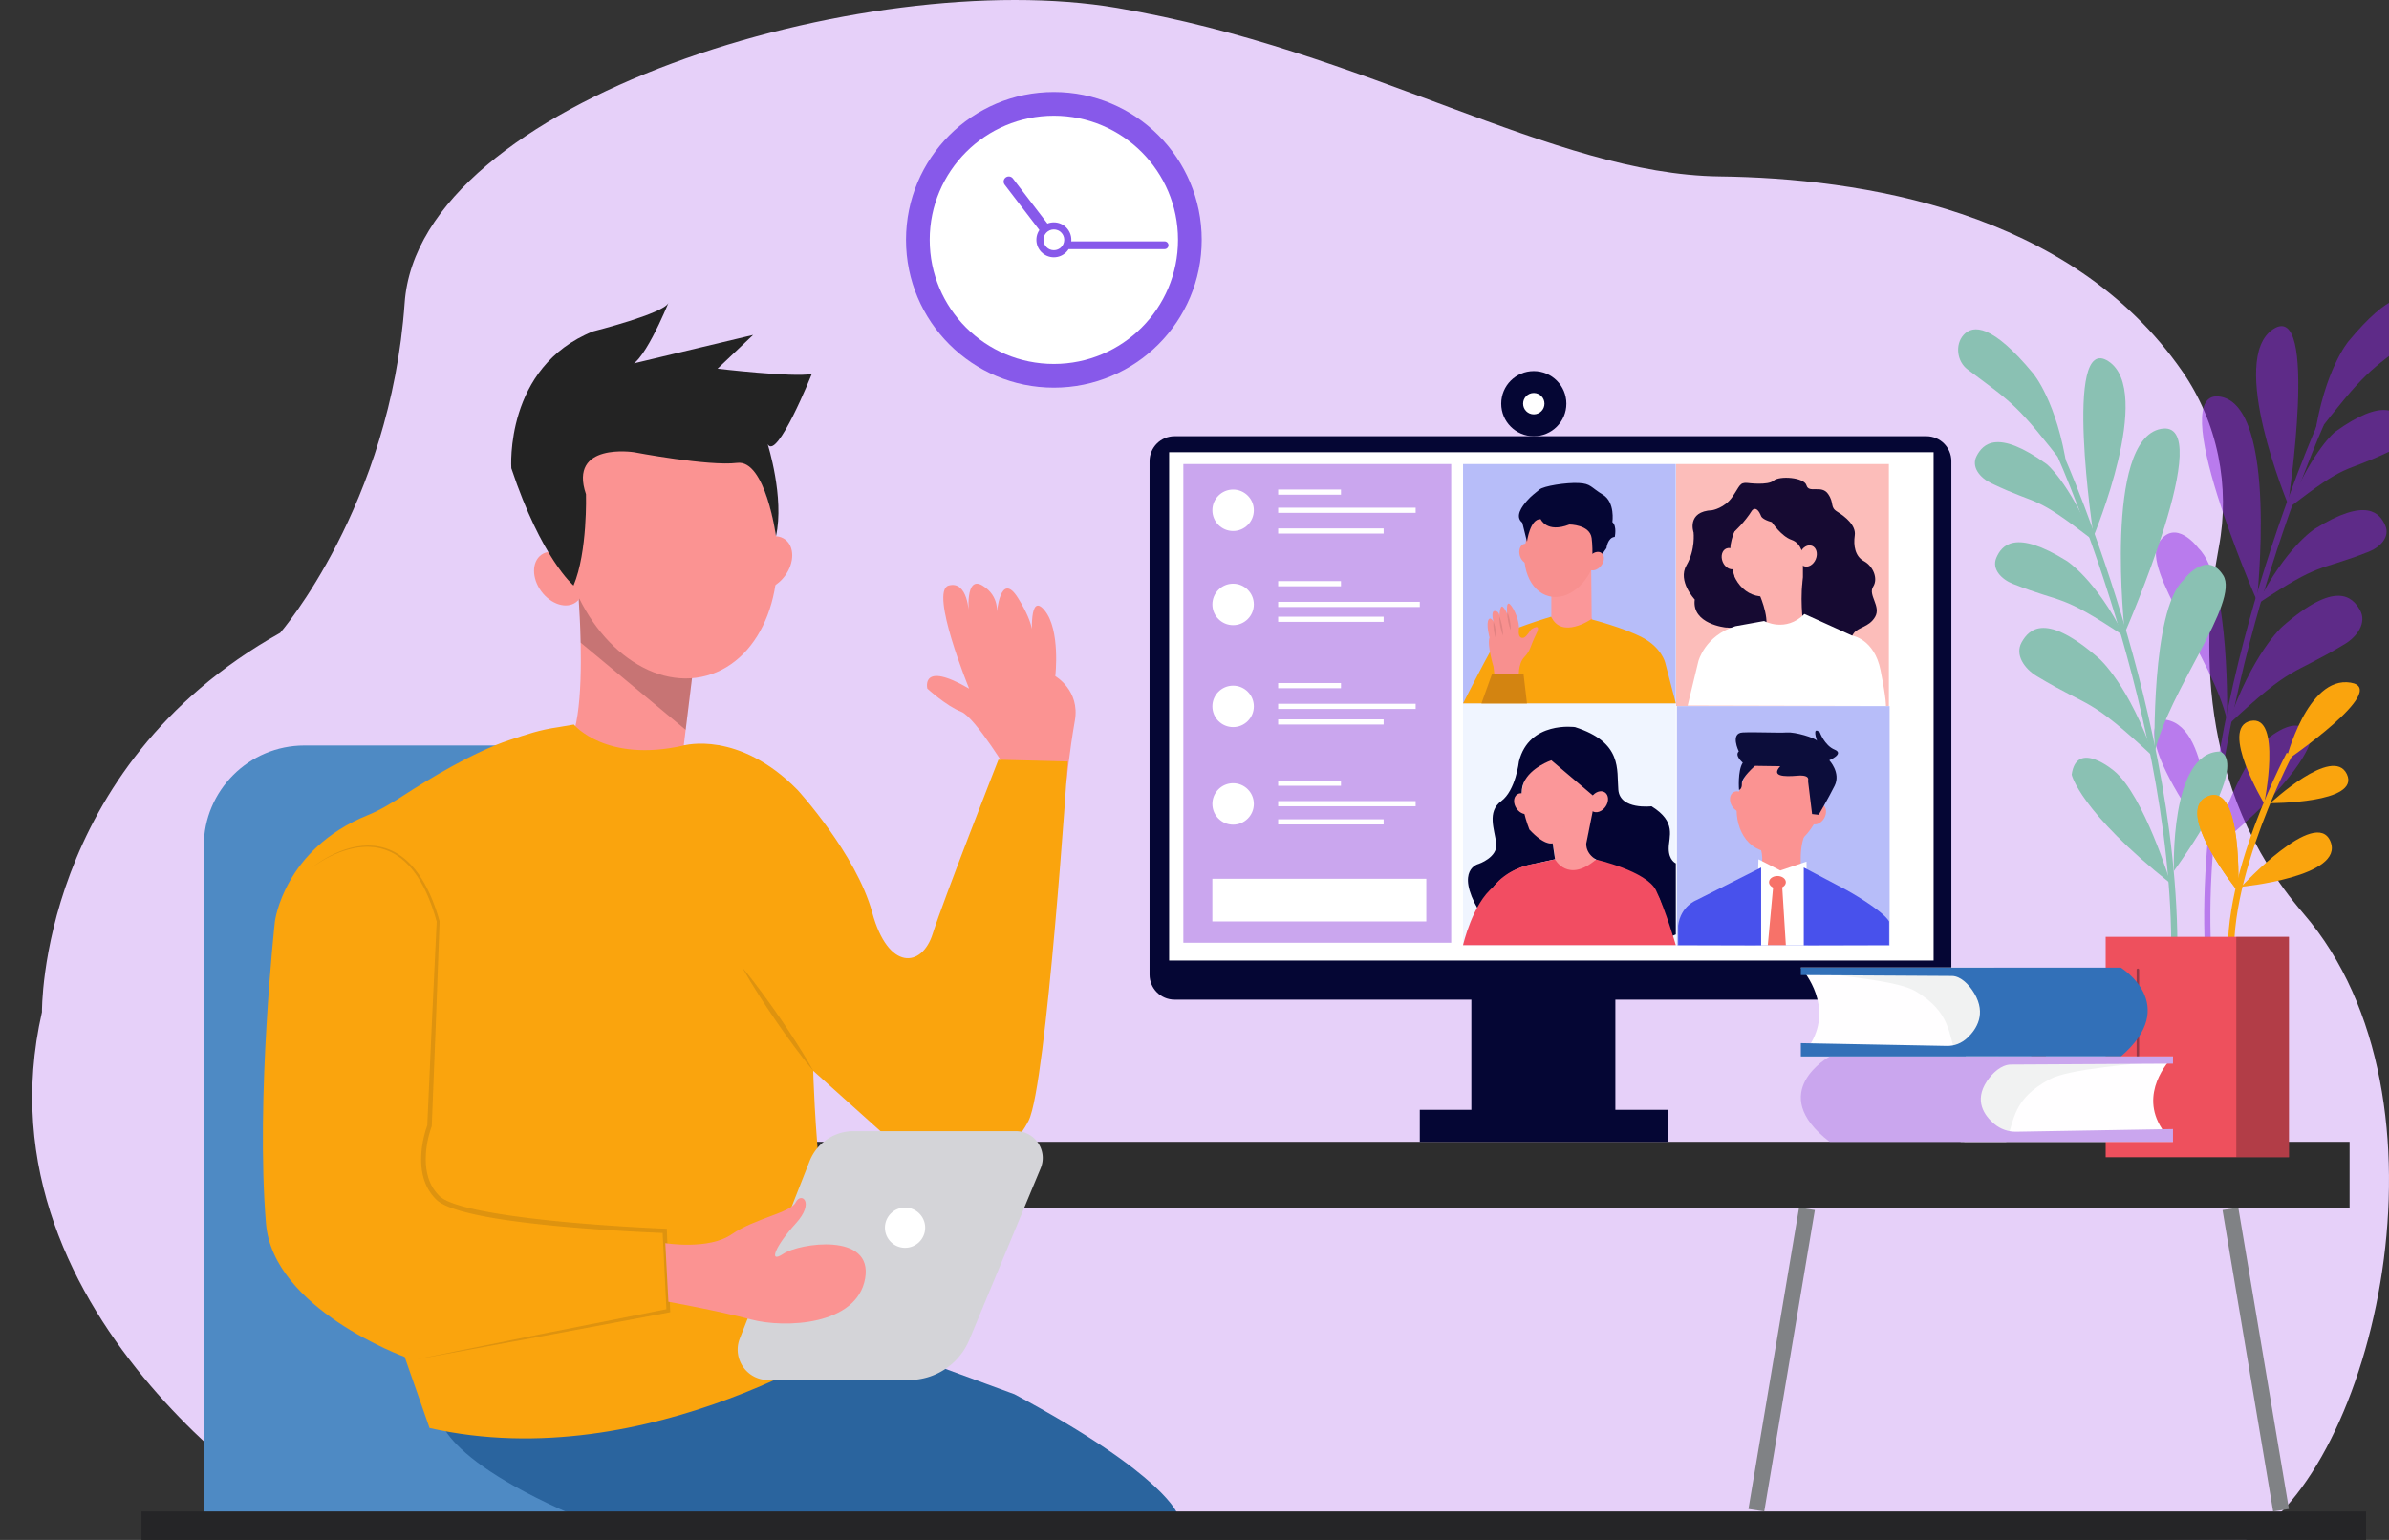 <svg version="1.1" id="Layer_1" xmlns="http://www.w3.org/2000/svg" x="0" y="0" viewBox="0 0 954.25 615.28" style="enable-background:new 0 0 954.25 615.28" xml:space="preserve"><rect x="0" y="0" width="954.25" height="615.28" fill="#333333" stroke="none"/><style>.st2{fill:#8a22e1}.st3{fill:#8ac1b3}.st4{fill:#faa40d}.st6{fill:#808285}.st7{fill:#ee505d}.st11{fill:#fb9392}.st15{opacity:.13}.st16{fill:#1d1d1e}.st18{fill:#fff}.st19{fill:#050634}.st20{fill:#caa6ee}.st21{fill:#b7bdf9}.st24{fill:#fb9799}.st25{fill:#f8908f}.st27{fill:#c16f6f}.st29{fill:#160a32}.st30{fill:#fcb0ae}.st33{fill:#4851ec}.st35{fill:#f77269}.st36{fill:#fffeff}.st37{fill:#f1f2f2}.st39{fill:#8759ea}</style><path d="M124.7 609.59S-11.64 528.65 16.76 404.38c0 0-1.42-97.5 95.16-151.54 0 0 44.03-50.85 49.71-131.81S345.81-13.89 446.17 3.15 619.9 69.66 686.89 70.49c55.96.69 140.19 13.35 184.83 77.93 14.16 20.48 19.17 45.87 14.54 70.33-6.46 34.09-9.7 95.74 33.85 146.29 63.85 74.12 27.66 222.98-23.13 250.23l-772.28-5.68z" style="fill:#e6d0f9"/><g style="opacity:.49"><path class="st2" d="m881.38 389.14 2.45-.21c-4.46-52.09 7.85-108.9 18.96-147.38 12.04-41.72 25.3-71.46 25.43-71.76l-2.24-1.01c-.13.3-13.46 30.2-25.55 72.08-11.17 38.69-23.54 95.81-19.05 148.28z"/><path class="st2" d="M924.5 174.48c20.26-26.12 21.49-26.01 39.81-39.75 4.16-3.12 5.04-9.81 1.59-13.71-3.75-4.23-11.58-4.33-27.88 15.41.01 0-9.52 11.19-13.52 38.05zM914.01 203.05c24.89-19.12 20.52-13.18 40.76-22.8 4.48-2.13 8.16-6.51 5.88-10.9-2.49-4.78-8.25-10.98-27.98 3.23 0 0-8.67 6.79-18.66 30.47zM901.56 241.39c26.13-17.39 23.76-12.73 44.6-20.95 4.61-1.82 8.59-5.94 6.6-10.48-2.16-4.94-7.49-11.51-28.13 1.33 0-.01-11.5 7.14-23.07 30.1zM889.75 289.82c26.84-25.07 24.79-19.17 46.92-32.54 4.89-2.96 8.79-8.5 6.02-13.48-3.02-5.41-9.77-12.17-31.09 6.58 0 0-11.88 10.44-21.85 39.44zM913.93 201.43s12.39-81.93-5.93-69.94 5.93 69.94 5.93 69.94zM901.47 239.99s-37.47-85.78-14.43-81.48c23.04 4.3 14.43 81.48 14.43 81.48zM889.57 287.86s1.41-56.58-11.42-68.81c0 0-9.32-12.67-16-2.01s21.8 46.18 27.42 70.82zM881.85 335.18s1.71-47.38-18.33-47.74c0 0-13.97 2.47 18.33 47.74zM883.12 340.2s10.7-35.26 22.61-45.03c0 0 14.94-12.77 16.96 1.48 0 .01-3.17 14.56-39.57 43.55z"/></g><path class="st3" d="m868.8 401.99-2.45-.21c4.46-52.09-7.85-108.9-18.96-147.38-12.04-41.72-25.3-71.46-25.43-71.76l2.24-1.01c.13.3 13.46 30.2 25.55 72.08 11.17 38.68 23.54 95.81 19.05 148.28z"/><path class="st3" d="M825.68 187.32c-20.26-26.12-21.49-26.01-39.81-39.75-4.16-3.12-5.04-9.81-1.59-13.71 3.75-4.23 11.58-4.33 27.88 15.41-.01.01 9.52 11.19 13.52 38.05zM836.17 215.9c-24.89-19.12-20.52-13.18-40.76-22.8-4.48-2.13-8.16-6.51-5.88-10.9 2.49-4.78 8.25-10.98 27.98 3.23 0-.01 8.67 6.78 18.66 30.47zM848.63 254.23c-26.13-17.39-23.76-12.73-44.6-20.95-4.61-1.82-8.59-5.94-6.6-10.48 2.16-4.94 7.49-11.51 28.13 1.33-.01 0 11.49 7.15 23.07 30.1zM860.44 302.67c-26.84-25.07-24.79-19.17-46.92-32.54-4.89-2.96-8.79-8.5-6.02-13.48 3.02-5.41 9.77-12.17 31.09 6.58 0 0 11.87 10.44 21.85 39.44zM836.25 214.28s-12.39-81.93 5.93-69.94c18.34 12-5.93 69.94-5.93 69.94zM848.72 252.84s37.47-85.78 14.43-81.48c-23.05 4.3-14.43 81.48-14.43 81.48zM860.61 300.7s-1.41-56.58 11.42-68.81c0 0 9.32-12.67 16-2.01 6.69 10.66-21.8 46.19-27.42 70.82zM868.33 348.02s-1.71-47.38 18.33-47.74c0 0 13.98 2.47-18.33 47.74zM867.07 353.05s-10.7-35.26-22.61-45.03c0 0-14.94-12.77-16.96 1.48-.01 0 3.16 14.56 39.57 43.55z"/><g><path class="st4" d="M904.39 321.04s7.28-35.67-5.41-32.99 5.41 32.99 5.41 32.99zM894.01 356.29s1.98-43.89-12.14-38.11c-14.11 5.78 12.14 38.11 12.14 38.11z"/><path class="st4" d="M894.01 356.29s1.98-43.89-12.14-38.11c-14.11 5.78 12.14 38.11 12.14 38.11zM895.21 354.31s29.86-32.22 35.66-18.11c5.79 14.11-35.66 18.11-35.66 18.11zM906.85 320.9s25-23.31 30.57-11.6c5.57 11.72-30.57 11.6-30.57 11.6z"/><path class="st4" d="m892.42 396.14 2.33-.79c-11.08-32.43 20.49-92.81 20.81-93.42l-2.17-1.15c-1.34 2.51-32.39 61.92-20.97 95.36z"/><path class="st4" d="M913.03 304.01s41.88-28.62 25.94-31.26c-17.5-2.9-25.94 31.26-25.94 31.26z"/></g><g><path style="fill:#2d2d2d" d="M277.38 456.21h661.13v26.27H277.38z"/><path class="st6" d="m704.7 603.89-6.31-.98 20.22-120.42 6.31.98zM907.97 603.89l6.31-.98-20.22-120.42-6.31.98z"/></g><g><path class="st7" d="M841.08 374.31h73.2v88.05h-73.2z"/><path style="opacity:.26;fill:#0a0a0a" d="M893.25 374.31h21.03v88.05h-21.03z"/><path class="st7" d="M829.43 449.59c4.79 0 10.44-1.08 16.91-3.23 1.52-.51 2.32-2.08 1.78-3.5-.54-1.43-2.21-2.17-3.73-1.67-10.87 3.62-18.92 3.88-23.27.74-4.39-3.16-3.94-9.13-3.93-9.19l.01-.23v-29.65c1.45-4.05 3.86-6.79 7.37-8.36 8.23-3.69 19.61.44 19.73.48 1.5.56 3.2-.14 3.79-1.54.59-1.41-.14-3-1.64-3.56-.56-.21-13.82-5.06-24.37-.35-5.11 2.28-8.67 6.34-10.59 12.07l-.13.4v30.4c-.08 1.22-.35 9.09 6.15 13.83 3.05 2.24 7.04 3.36 11.92 3.36z"/><path style="opacity:.46;fill:none;stroke:#331c2d;stroke-linecap:round;stroke-miterlimit:10" d="M853.94 387.48v62.11"/></g><path d="M287.32 605.34H81.39V338.09c0-22.23 18.02-40.24 40.24-40.24h165.7v307.49z" style="fill:#4e8ac4"/><g><path class="st11" d="M273.12 297.85h4.26v8.53c-26.27 11.37-54.26-6.39-54.26-6.39 8.04-.41 9.24-23.65 8.82-43.2-.31-14.32-1.49-26.66-1.49-26.66l46.93 32.94-3.5 28.54-.76 6.24z"/><path d="m277.38 263.06-3.5 28.54-41.94-34.82c-.31-14.32-1.49-26.66-1.49-26.66l46.93 32.94z" style="opacity:.21"/><ellipse transform="rotate(-36.366 223.146 231.166)" class="st11" cx="223.13" cy="231.15" rx="8.59" ry="11.73"/><ellipse transform="rotate(-53.634 306.653 224.977)" class="st11" cx="306.64" cy="224.96" rx="11.73" ry="8.59"/><ellipse transform="rotate(-15.334 267.03 214.237)" class="st11" cx="266.98" cy="214.23" rx="42.26" ry="57.76"/><path d="M309.95 214.23s-4.17-30.71-15.53-29.29c-11.36 1.42-41.19-4.26-41.19-4.26s-26.27-4.09-19.17 16.77c0 0 .71 23-4.97 36.49 0 0-12.78-10.66-24.85-46.87 0 0-2.84-40.48 32.67-54.68 0 0 28.2-7.1 30.08-11.36 0 0-11.19 27.7-16.73 24.85l50.56-12.07-14.2 13.49s29.83 3.55 37.64 2.13c0 0-13.91 34.8-17.61 28.05-.01.01 6.76 21.3 3.3 36.75z" style="fill:#232323"/><path d="M175.12 562.73s-4.97 17.04 53.97 42.61h241.44s-4.26-15.62-65.33-48.29l-69.59-25.56c0-.01-144.86 46.86-160.49 31.24z" style="fill:#2a649e"/><path class="st11" d="M403.78 310.17s-14.2-23.68-19.88-25.81c-5.68-2.13-13.49-9.23-13.49-9.23s-2.84-11.36 16.69 0c0 0-15.98-39.05-8.17-41.18 7.81-2.13 8.09 11.36 8.09 11.36s-1.7-15.62 5.4-11.36c7.1 4.26 5.68 11.36 5.68 11.36s1.42-17.75 8.52-6.39 5.68 15.62 5.68 15.62-1.42-18.46 4.97-10.65c6.39 7.81 4.26 26.26 4.26 26.26s9.94 5.69 7.81 17.77c-2.13 12.07-3.44 25.01-3.44 25.01l-22.12-2.76z"/><path class="st4" d="M229.22 289.48s12.66 15.47 43.9 8.37c0 0 21.86-6.25 45.45 17.77 0 0 23.43 25.55 29.83 48.99 6.39 23.43 19.88 22.01 24.14 8.52 4.26-13.49 26.27-69.59 26.27-69.59l27.7.71s-8.52 129.24-15.62 143.45-29.12 31.96-56.81 6.39l-29.26-26.27s2.27 91.61 20.03 104.39c0 0-85.22 58.23-173.27 38.35l-9.94-28.41s-52.55-19.17-55.39-53.26c-4.19-50.24 3.55-120.72 3.55-120.72s3.55-28.91 37.02-42.45c5.1-2.06 9.81-4.97 14.43-7.96 9.9-6.41 27.82-17.31 42.04-22 7.2-2.38 12.16-4.15 19.84-5.24l6.09-1.04z"/><g class="st15"><path class="st16" d="M124.7 346.61c2.23-1.79 4.66-3.32 7.2-4.65 2.54-1.32 5.21-2.41 7.99-3.14 2.78-.73 5.67-1.1 8.56-.94 2.88.16 5.75.88 8.36 2.15 5.27 2.53 9.27 7.09 12.2 12.02 2.95 4.98 4.96 10.42 6.56 15.94l.02.08v.1l-1.51 40.84-1.62 40.84-.01.13-.06.16c-1.65 4.65-2.54 9.75-2.29 14.69.14 2.47.61 4.92 1.52 7.18s2.29 4.3 4.04 5.97c.81.74 1.88 1.34 2.99 1.86 1.11.51 2.28.96 3.47 1.35 2.38.78 4.84 1.41 7.32 1.96 4.96 1.08 9.99 1.91 15.04 2.64 10.1 1.43 20.28 2.43 30.46 3.25 10.19.81 20.4 1.44 30.6 1.88l.8.03.03.79 1.32 31.91.03.63-.62.12-50.6 9.49-50.63 9.31 50.46-10.21 50.49-10.02-.59.75-1.58-31.89.83.82c-10.25-.39-20.47-.99-30.68-1.76-10.22-.78-20.42-1.74-30.59-3.14-5.08-.7-10.16-1.53-15.19-2.67-2.52-.57-5.02-1.22-7.5-2.04-1.24-.41-2.47-.88-3.67-1.45-1.2-.57-2.4-1.22-3.48-2.21a18.893 18.893 0 0 1-4.47-6.66c-.99-2.5-1.49-5.14-1.63-7.78-.24-5.29.69-10.47 2.46-15.45l-.06.29 1.83-40.83 1.94-40.82.02.18c-1.52-5.47-3.46-10.85-6.28-15.76-2.79-4.88-6.6-9.37-11.66-11.91a21.151 21.151 0 0 0-8.1-2.23c-2.82-.21-5.67.11-8.43.78-5.51 1.39-10.72 4-15.29 7.42z"/></g><g class="st15"><path class="st16" d="M296.55 386.62c2.7 3.2 5.23 6.51 7.71 9.86 2.49 3.34 4.88 6.75 7.25 10.17 2.34 3.44 4.66 6.9 6.89 10.42 2.23 3.52 4.41 7.07 6.42 10.74-2.7-3.2-5.23-6.51-7.71-9.86-2.49-3.34-4.88-6.75-7.25-10.17-2.34-3.44-4.66-6.9-6.88-10.42-2.24-3.52-4.41-7.08-6.43-10.74z"/></g><path d="M340.95 451.95h64.83c7.64 0 12.83 7.77 9.89 14.83l-28.46 68.48a26.134 26.134 0 0 1-24.15 16.11h-56.24c-8.57 0-14.45-8.63-11.31-16.6l27.87-70.85a18.888 18.888 0 0 1 17.57-11.97z" style="fill:#d4d4d8"/><path class="st11" d="M265.75 496.69s17.31 2.84 26.54-3.55 23.43-8.52 25.56-12.78c2.13-4.26 7.81-.08 0 8.48s-11.36 16.37-4.97 12.11c6.39-4.26 36.01-8.75 32.67 9.94-3.35 18.69-31.96 19.88-45.45 16.33-13.49-3.55-33.12-7.1-33.12-7.1l-1.23-23.43z"/><circle class="st18" cx="361.51" cy="490.52" r="8.04"/></g><g><path class="st19" d="M769.47 399.4H469.15c-5.51 0-9.97-4.47-9.97-9.97V184.26c0-5.51 4.47-9.97 9.97-9.97h300.32c5.51 0 9.97 4.47 9.97 9.97v205.16c0 5.51-4.46 9.98-9.97 9.98z"/><path class="st18" d="M466.99 180.68h305.36v203.1H466.99z"/><path class="st19" d="M587.71 393.72h57.52v61.78h-57.52z"/><path class="st19" d="M567.11 443.43h99.18v12.78h-99.18z"/><path class="st20" d="M472.67 185.41h106.99v191.26H472.67z"/><circle class="st18" cx="492.55" cy="203.88" r="8.28"/><circle class="st18" cx="492.55" cy="241.49" r="8.28"/><circle class="st18" cx="492.55" cy="282.23" r="8.28"/><circle class="st18" cx="492.55" cy="321.21" r="8.28"/><path class="st18" d="M484.26 351.11h85.45v17.04h-85.45zM510.54 195.59h25.09v2.06h-25.09zM510.54 202.85h54.92v2.06h-54.92zM510.54 211.13h42.13v2.06h-42.13zM510.54 232.18h25.09v2.06h-25.09zM510.54 240.46h56.57v2.06h-56.57zM510.54 246.4h42.13v2.06h-42.13z"/><g><path class="st18" d="M510.54 272.91h25.09v2.06h-25.09zM510.54 281.2h54.92v2.06h-54.92zM510.54 287.42h42.13v2.06h-42.13z"/></g><g><path class="st18" d="M510.54 311.89h25.09v2.06h-25.09zM510.54 320.08h54.92v2.06h-54.92zM510.54 327.35h42.13v2.06h-42.13z"/></g><path class="st21" d="M584.39 185.41h84.98v95.63h-84.98z"/><path style="opacity:.46;fill:#f97068" d="M669.5 185.41h84.98v96.66H669.5z"/><path style="opacity:.46;fill:#dde8fe" d="M584.39 281.09h84.98v96.66h-84.98z"/><path class="st21" d="M669.8 282.12h84.98v95.63H669.8z"/><g><path class="st24" d="M619.66 235.38v19.39l17.85-2.07-1.74-5.94-.24-24.23z"/><ellipse transform="rotate(-75.759 623.575 218.99)" class="st25" cx="623.59" cy="219" rx="19.84" ry="14.36"/><ellipse transform="rotate(-17.025 609.988 221.231)" class="st25" cx="609.93" cy="221.22" rx="2.96" ry="4.09"/><path class="st4" d="M619.58 246.4s-18.61 5.53-20.98 8.37c-2.37 2.84-14.2 26.27-14.2 26.27h84.98l-4.26-16.33s-1.42-5.92-8.99-9.94-20.59-7.34-20.59-7.34-11.69 8.07-15.96-1.03z"/><path class="st19" d="M609.93 216.42s1.21-9.23 5.47-8.99c0 0 2.36 5.67 11.48 2.13 0 0 8.17 0 8.88 5.44.71 5.44 0 12.41 0 12.41l5.92-8.42s.47-4.23 3.31-4.47c0 0 .95-4.26-.95-5.92 0 0 1.18-7.94-3.79-10.95s-4.73-4.43-9.71-4.67-13.97 1.18-15.62 2.6c-1.66 1.42-3.14 2.37-5 4.5-1.86 2.13-5.04 6.21-1.86 8.76l1.87 7.58z"/><ellipse transform="rotate(-51.684 637.215 224.225)" class="st25" cx="637.24" cy="224.22" rx="4.09" ry="2.96"/><path class="st25" d="m597.18 271.73-.63-5.37s-2.68-8.84-1.58-11.6c0 0-1.56-5.71-.27-7.34.82-1.03 1.84.95 1.84.95s-1.26-4.42.63-4.26 1.74 2.28 1.74 2.28.16-5.15 1.42-3.87 1.74 3.01 1.74 3.01-.7-5.81 1.1-4.05c1.67 1.63 3.92 7.04 3.54 10.04s.88 3.63 1.98 3.24c1.1-.39 2.84-3.24 2.84-3.24s4.58-3.16 2.05 1.89-2.05 6.31-4.73 9.15c-2.68 2.84-2.14 8.21-2.14 8.21l-9.53.96z"/><g style="opacity:.4"><path class="st27" d="M602.07 244.51c.52 1.15.82 2.34 1.06 3.54.22 1.21.38 2.42.32 3.68-.52-1.15-.82-2.34-1.06-3.54-.22-1.21-.38-2.42-.32-3.68zM598.91 246.4c.53 1.2.84 2.45 1.1 3.7.23 1.26.41 2.53.36 3.84-.53-1.2-.84-2.44-1.1-3.7-.23-1.26-.41-2.53-.36-3.84zM596.54 248.38c.48 1.14.73 2.31.92 3.49.17 1.19.29 2.38.18 3.61-.48-1.14-.73-2.31-.92-3.49-.17-1.19-.28-2.38-.18-3.61z"/></g><path style="fill:#d38411" d="m591.73 281.05 4.26-11.84h12.55l1.39 11.84z"/></g><g><path class="st29" d="M698.01 192.96s8.17 1.09 10.42-.92c2.25-2.01 12.21-1.42 13.15 1.89.94 3.31 6.03-.36 8.63 3.43 2.6 3.79.59 5.21 3.67 7.1s7.57 5.44 6.98 9.47c-.59 4.02.12 8.37 3.67 10.28 3.55 1.91 5.8 6.88 3.67 10.19-2.13 3.31 3.2 7.76.83 11.99s-6.86 4.11-8.64 6.71-1.07 3.71-8.88 3.33c-7.81-.37-23.2 4.95-26.75 1.99-3.55-2.96-7.87-4.18-10.3-6.04s-5.09-1.66-5.09-1.66-13.73-1.31-12.43-11.19c0 0-6.98-7.39-3.31-13.66 3.67-6.27 2.84-13.14 2.84-13.14s-2.96-8.4 7.46-8.88c0 0 4.97-.83 8.05-5.33 3.07-4.47 2.85-5.82 6.03-5.56z"/><path class="st30" d="M702.39 236.54s4.5 9.71 2.84 14.68c0 0 5.56 7.46 10.42 3.55 4.85-3.91 4.38-7.34 4.38-7.34s-1.64-14.67 1.55-21l-1.79-3.22s-10.77 16.65-17.4 13.33z"/><ellipse transform="rotate(-75.759 706.103 219.25)" class="st30" cx="706.12" cy="219.26" rx="19.32" ry="14.87"/><path class="st18" d="M704.64 248.12s8.64 4.76 16.1-2.81l19.06 8.64s8.88 1.3 11.36 13.85c2.49 12.55 2.13 14.29 2.13 14.29l-79.18-.2 4.26-17.63s2.54-10.22 14.79-14.07l11.48-2.07z"/><path class="st29" d="M692.75 212.42s4.2-3.81 7.04-8.43c0 0 1.78-2.49 3.67 2.25 0 0 .36 1.3 4.26 2.37 0 0 3.79 5.68 7.93 7.1s4.5 6.46 4.5 6.46v10.93l12.66-2.84-3.55-16.33-8.88-16.33h-11.24l-11.01 1.3-6.92 4.38-4.33 6.04-4.5 7.22 3.79 10.3 3.67 7.34 1.89-.71 1.05-3.06c.01-.01-3.95-13.83-.03-17.99z"/><ellipse transform="rotate(-22.246 691.22 223.206)" class="st30" cx="691.22" cy="223.21" rx="3.37" ry="4.38"/><ellipse transform="rotate(-67.754 722.148 222.173)" class="st30" cx="722.18" cy="222.18" rx="4.38" ry="3.37"/></g><g><ellipse transform="rotate(-78.79 622.59 317.757)" class="st24" cx="622.56" cy="317.75" rx="19.54" ry="14.78"/><path class="st24" d="M619.66 334.78s2.37 8.99 1.18 12.55c-1.18 3.55 9.35 8.76 17.7-1.89 0 0-6.5-7.46-3.41-14.2s3.41-9.08 3.41-9.08h-5.15l-13.73 12.62z"/><path d="m619.66 303.77 17.58 14.91s-2.2 11.46-3.62 18.28c0 0-.71 5.39 6.87 7.76s20.03 7.1 22.88 15.86c2.84 8.76 3.64 13.73 3.64 13.73l2.37-.95v-28.41s-2.84-1.18-2.84-5.92 3.31-10.59-6.86-16.89c0 0-12.55 1.53-13.26-6.53-.71-8.06 1.84-18.95-17.31-25.1 0 0-18.3-2.6-22.39 13.73 0 0-1.29 11.56-7.07 15.84-5.78 4.28-2.7 11.25-1.99 16.88.71 5.63-7.1 8.23-7.1 8.23s-9.47 2.13 0 18.46c0 0 5.92-15.15 21.07-18.23l9.51-2.1-.95-6.37s-3.23 1.13-9.3-5.54c0 0-5.05-12.41-2.3-18.64 2.74-6.21 11.07-9 11.07-9z" style="fill:#040533"/><ellipse transform="rotate(-55.978 638.539 320.339)" class="st24" cx="638.54" cy="320.33" rx="4.5" ry="3.4"/><ellipse transform="rotate(-34.439 608.576 321.124)" class="st24" cx="608.57" cy="321.11" rx="3.4" ry="4.5"/><path d="M621.13 343.33s5.12 9.68 16.38.09c0 0 20.16 4.6 23.95 12.28 3.78 7.68 7.91 21.92 7.91 21.92h-84.98s3.81-16.71 12.15-23.26c0 0 4.89-7.75 17.8-9.53l6.79-1.5z" style="fill:#f24d62"/></g><path class="st11" d="M702.39 336.96s2.49 3.97 1.07 9.65c0 0 6.86 9.47 16.1 1.89 0 0-1.63-11.6 2.63-17.28l-19.8 5.74z"/><g><ellipse transform="rotate(-67.754 711.068 319.264)" class="st11" cx="711.11" cy="319.27" rx="21.9" ry="16.57"/><ellipse transform="rotate(-30 694.607 320.335)" class="st11" cx="694.63" cy="320.31" rx="3.31" ry="4.37"/><ellipse transform="rotate(-60 725.798 325.261)" class="st11" cx="725.79" cy="325.24" rx="4.37" ry="3.31"/><path class="st18" d="m702.39 343.33 8.72 4.47 10.47-3.55.6 33.37h-20.85z"/><path class="st33" d="m720.5 346.61 17.04 8.99s14.2 7.81 17.04 12.55v9.47l-34.09.09v-31.1zM703.46 346.61l-25.8 13.02s-6.39 2.37-7.34 10.18v7.81l33.14.09v-31.1z"/><path d="M694.63 315.62s-.64-7.59 1.49-10.9c0 0-3.4-2.84-1.58-4.5 0 0-3.63-7.34 1.58-7.57 5.21-.24 14.1.24 17.58 0 3.48-.24 11.21 2.13 12.08 3.31 0 0-2.21-6.05 1.11-3.38 0 0 1.89 5.28 5.92 6.93 4.02 1.66-2.13 4.25-2.13 4.25s4.73 5 2.13 10.2-6.37 11.59-6.37 11.59l-2.63-.3-1.63-13.35s1.16-2.44-4.29-1.97c-5.44.47-10.51.24-6.79-3.79l-10.08-.15s-5.37 4.65-5.26 7.02c.12 2.36-1.13 2.61-1.13 2.61z" style="fill:#0c0d3b"/><path class="st35" d="m708.43 352.48-2.31 25.14h7.21l-1.57-25.14z"/></g><ellipse class="st35" cx="709.97" cy="352.48" rx="3.36" ry="2.48"/><circle class="st19" cx="612.65" cy="161.28" r="13.01"/><circle class="st18" cx="612.65" cy="161.28" r="4.27"/></g><g><path class="st36" d="M798.38 422.13h-79.07c13.77-14.76 4.66-29.51 1.17-34.08-.69-.93-1.17-1.43-1.17-1.43h77.17l1.85 34.49.05 1.02z"/><path class="st37" d="m798.33 421.11-1.37 1.02h-15.55c-3.18-9.59-2.44-17.76-16.17-26.04-7.25-4.38-30.8-6.18-44.76-8.04-.69-.93-1.17-1.43-1.17-1.43h77.17l1.85 34.49z"/><path d="M719.32 386.62h127.82s24.14 14.79 0 35.5H719.32v-5.33l58.38 1.11c2.94.06 5.83-1.05 8.18-3.26 3.68-3.48 7.55-9.56 2.77-17.68-2.08-3.54-5.39-6.93-8.91-7.02l-60.42-.36v-2.96z" style="fill:#3270b8"/></g><g><path class="st36" d="M783.14 456.21h84.83c-14.77-14.17-5-28.33-1.25-32.71.74-.89 1.25-1.37 1.25-1.37h-82.79l-1.98 33.11-.06.97z"/><path class="st37" d="m783.2 455.23 1.47.98h16.68c3.41-9.2 2.62-17.04 17.34-24.99 7.78-4.2 33.05-5.93 48.02-7.72.74-.89 1.25-1.37 1.25-1.37h-82.79l-1.97 33.1z"/><path class="st20" d="M867.97 422.13H730.83s-25.9 14.2 0 34.08h137.14v-5.11l-62.63 1.07c-3.15.05-6.26-1.01-8.78-3.13-3.95-3.34-8.1-9.18-2.97-16.97 2.24-3.4 5.79-6.65 9.56-6.74l64.82-.35v-2.85z"/></g><g><circle class="st39" cx="420.95" cy="95.82" r="59.06"/><circle class="st18" cx="420.95" cy="95.82" r="49.59"/><circle class="st39" cx="420.95" cy="95.82" r="6.98"/><circle class="st18" cx="420.95" cy="95.82" r="4.15"/><g><path class="st39" d="M416.8 92.71c-.62 0-1.23-.28-1.64-.81l-13.85-18.09c-.69-.91-.52-2.2.38-2.89.91-.69 2.2-.52 2.89.38l13.85 18.09c.69.91.52 2.2-.38 2.89-.37.29-.81.43-1.25.43z"/></g><g><path class="st39" d="M465.18 99.54h-38.02c-.86 0-1.55-.69-1.55-1.55s.69-1.55 1.55-1.55h38.02c.86 0 1.55.69 1.55 1.55s-.7 1.55-1.55 1.55z"/></g></g><path style="fill:#252527" d="M56.53 603.89h888.55v11.39H56.53z"/></svg>